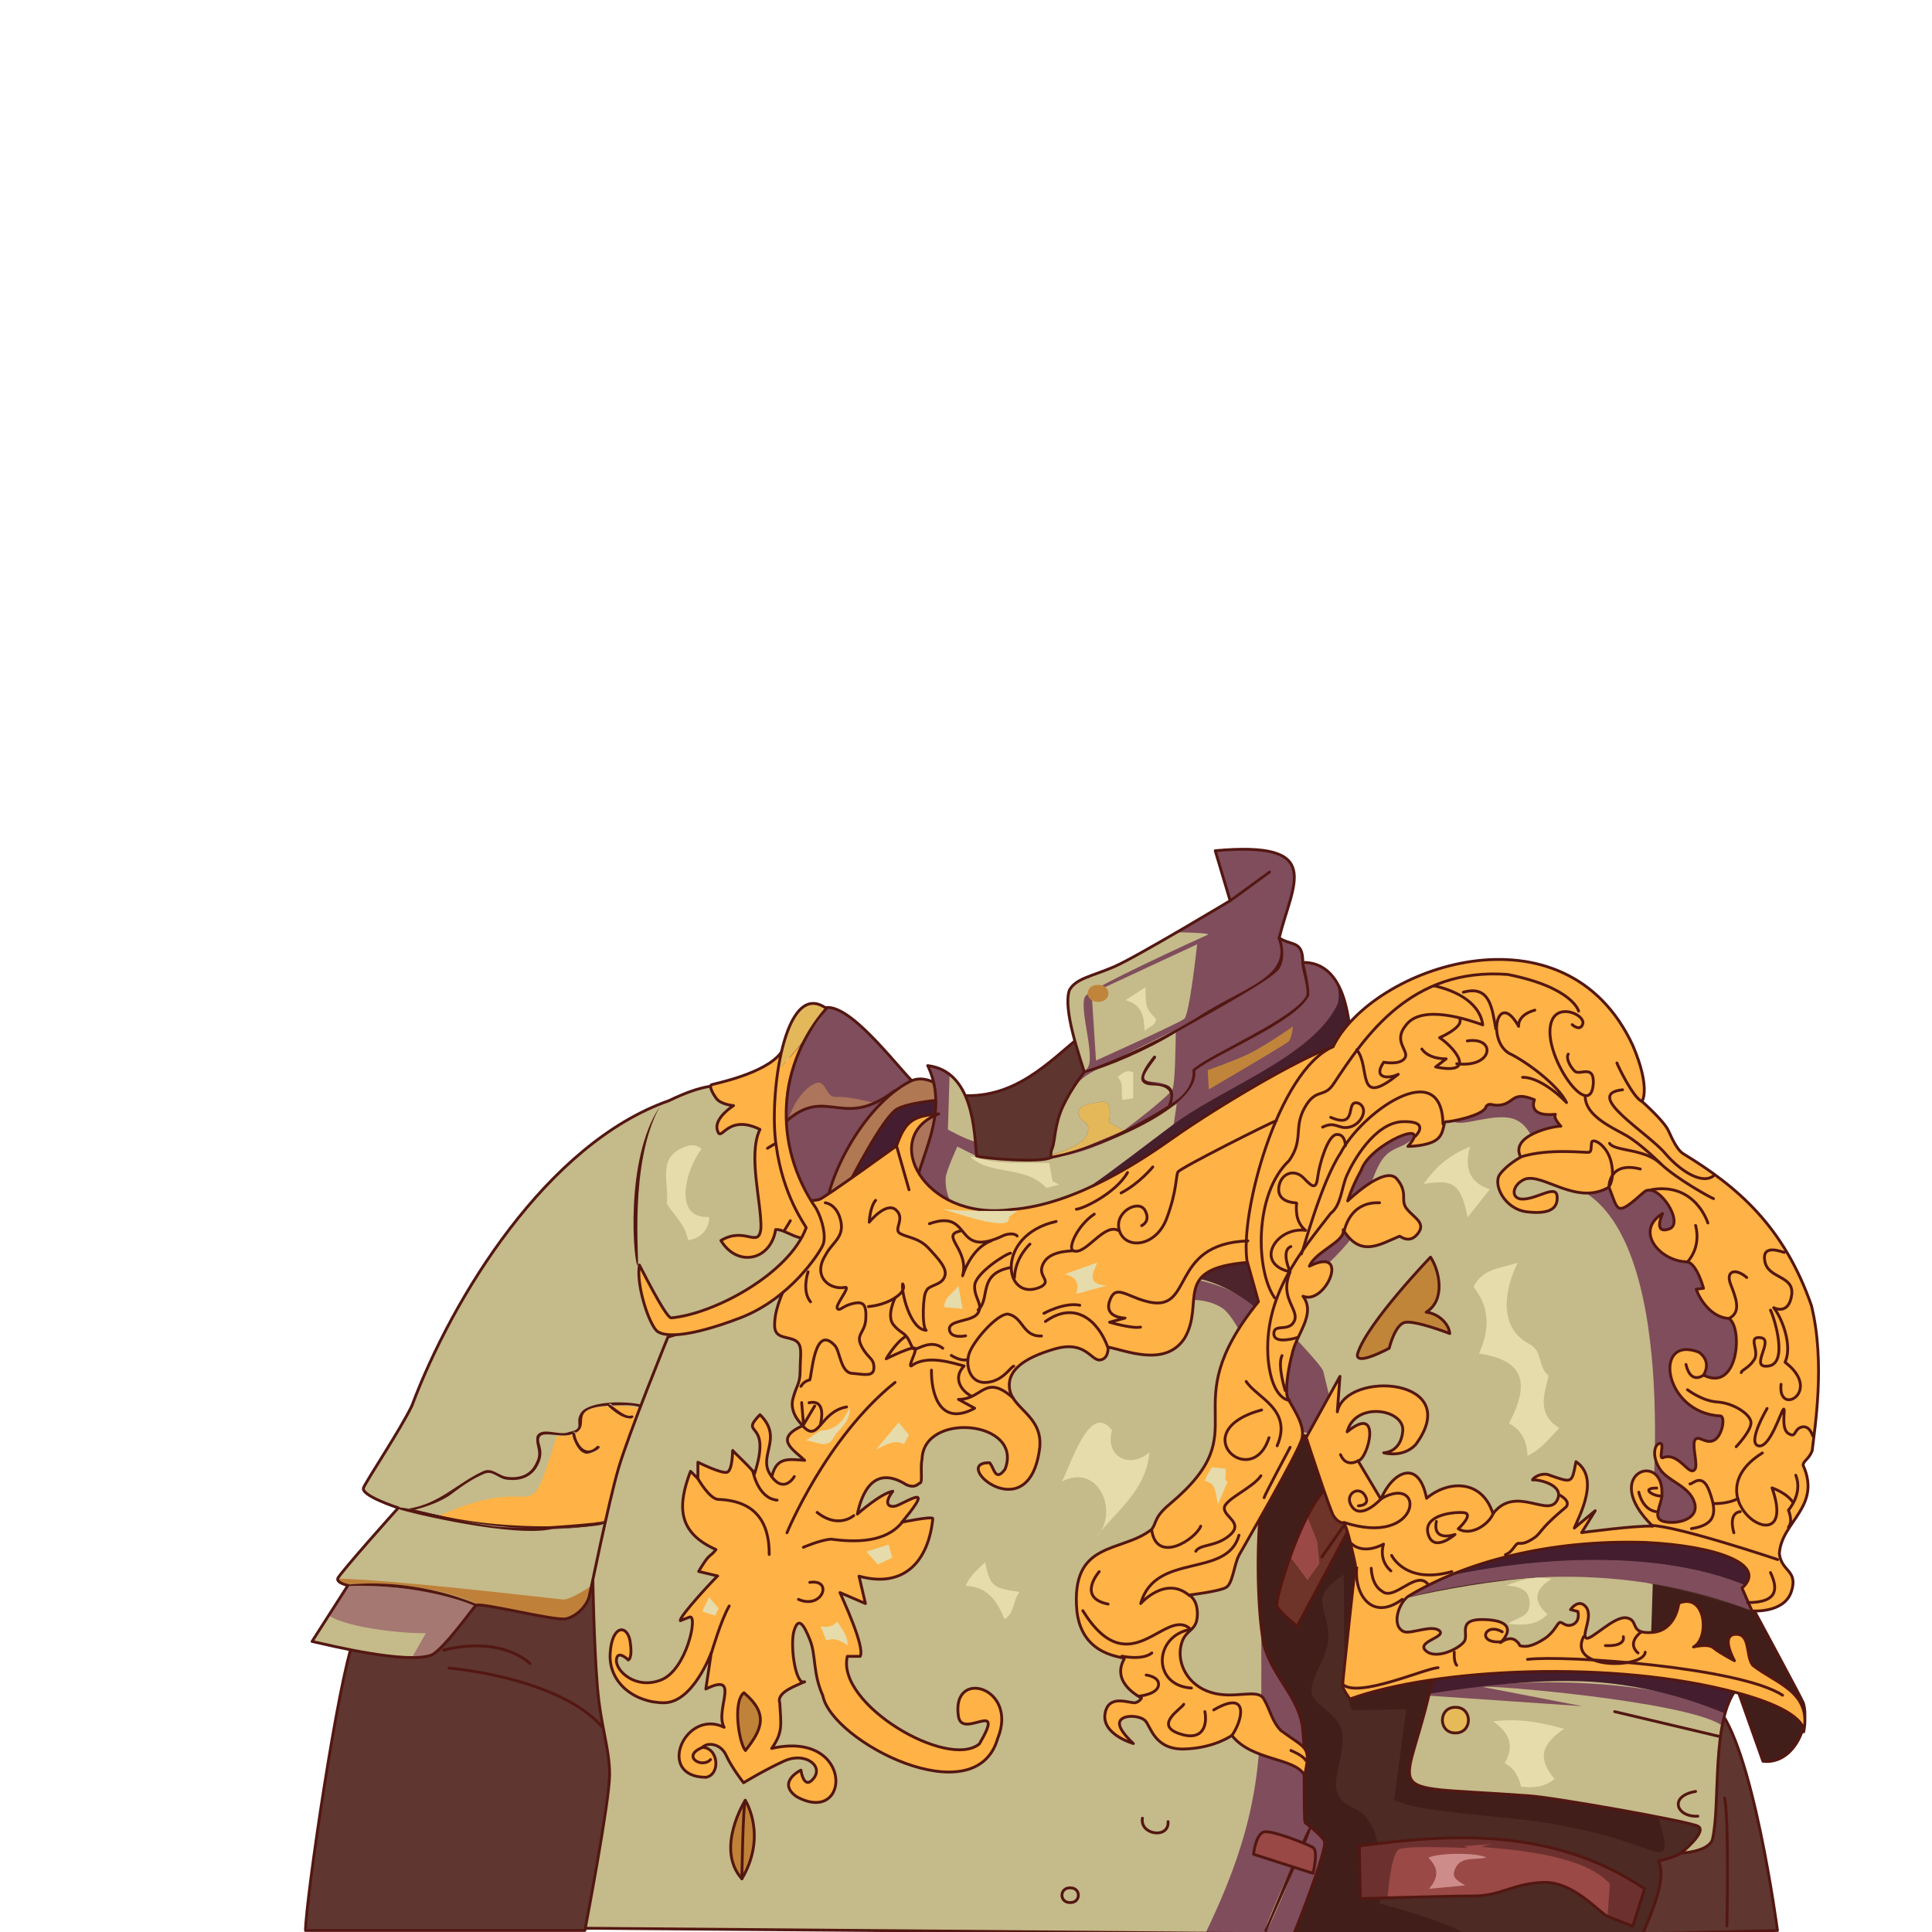 <svg version="1.1" id="图层_1" xmlns="http://www.w3.org/2000/svg" x="0" y="0" viewBox="0 0 1024 1024" style="enable-background:new 0 0 1024 1024" xml:space="preserve"><style>.st0{fill:#c5ba89}.st1{fill:#7f4d5c}.st3{fill:#531712}.st4,.st7{fill:none;stroke:#531712;stroke-width:1.5;stroke-linecap:round;stroke-linejoin:round;stroke-miterlimit:10}.st7{fill:#5f3630}.st8{fill:#4d2a24}.st12{fill:#9a4946}.st14{fill:#c08238;stroke:#531712;stroke-width:1.5;stroke-linecap:round;stroke-linejoin:round;stroke-miterlimit:10}.st15{fill:none}.st18{fill:#ffb245}.st25{fill:#e4b858}.st28{fill:#e6dbab}.st31{fill:#c0853a}</style><path class="st0" d="m298.1 1006 11.9 16 375.8 3s8.3-17.2 19.6-25.6c11.3-8.3 30.3-30.9 30.3-43.4-9.6-48.5 27.5-326.1-89.2-317.5-68.5 31.2-149.1 8.3-204 10.1C390 662.4 321 711.1 304 763.3c-5.4 17.2-19 143.9-17.8 154 1.2 10.2 11.9 88.7 11.9 88.7z"/><path class="st1" d="M732.8 779.4c1.1-26.1-8.7-63.4-20.9-91.8-5.5-5.5-12.1-9.2-21.2-12.6 6.9 14.4 11.2 28.9 11.2 28.9l-17.2 10.7c-34.7-58.8-99.4-25-67.6-49.5-22-.2-17 28.1-8 27.5 5.9-1.8 25.6-7.7 38.6.6 13.1 8.3 38.1 79.7 34.5 99.9-3.6 20.2-12.5 58.3-13.7 69-.1 62.7 3 95.2-29.6 162.6l46.8.4s8.3-17.2 19.6-25.6c11.3-8.3 30.3-30.9 30.3-43.4.1-.1-4.6-132.7-2.8-176.7zM696 967c-.9.4-23.6 58-25.4 56.9-2.1-.7 24.4-56.5 24-57.5.4-.9 1.8-.3 1.4.6z"/><path d="M619.2 676.6c38.6-3 64.8 35.7 65.4 38.1l17.2-10.7c-.6-4.5-16.8-46.8-28-52.9-6.5-13.4-95.2 26-54.6 25.5z" style="fill:#4d232c"/><path class="st3" d="M695.6 966c-1.9-1-24.5 56.5-25.4 56.9-.2.4 0 .8.4 1 .4.2.9 0 1-.4-.4-1 26.1-56.7 24-57.5z"/><path class="st4" d="m298.1 1006 11.9 16 375.8 3s8.3-17.2 19.6-25.6c11.3-8.3 30.3-30.9 30.3-43.4-9.6-48.5 27.5-326.1-89.2-317.5-68.5 31.2-149.1 8.3-204 10.1C390 662.4 321 711.1 304 763.3c-5.4 17.2-19 143.9-17.8 154 1.2 10.2 11.9 88.7 11.9 88.7z"/><path d="m700.6 763.4-20.2-5.4c-8-29.8-5.2-32.2 1.1-61.9 0-4.2-10.7-50.5 2.4-73.1s43.4-63.6 69-69 39.2-13.1 55.9-1.8c38.4 26.5 81.4 67.7 108.2 101.1 15.6 22.4 35.3 92.3 25.6 121.9-5.9 20.2-7.7 22.6-11.9 31.5-4.2 8.9 14.9 3-10.1 11.3s-6.5-4.8-54.7 5.9-69.6 13.7-79.1 13.7c-32.9-1.7-79.1-45.4-86.2-74.2z" style="fill:#c5ba89;stroke:#531712;stroke-width:1.5;stroke-linecap:round;stroke-linejoin:round;stroke-miterlimit:10"/><path d="M711.9 769.9s-16.6-10.1-20.2-10.7c-3.6-.6-17.2-10.1-17.8-19-.6-8.9 5.4-38.6 5.4-38.6s20.2 20.8 22 25" style="fill:#7f4d5b"/><path class="st1" d="M873.7 821.6c2.8-22.8 16.2-167.1-38.1-192-5.4-5.4-13.7-12.5-19-19.6-5.4-7.1-7.1-17.2-19-17.8-11.9-.6-25 5.9-28.5 1.2-3.6-4.8-19 10.7-25.6 13.7-6.5 3-10.8 3.6-16.1 18.4s-4.8 23.2-13.1 33.3c-8.3 10.1-19.6 19.6-22.6 17.8-3-1.8-19-21.4-11.3-37.5 7.7-16.1 28.5-48.2 42.2-55.3 45.9-22.5 102.4-54.8 142.7.6 20.9 43.6 100.3 151.5 74.4 209.9-8.3 25-17.2 38.1-20.8 41-3.6 2.9-19.6 1.8-19.6 1.8"/><path class="st7" d="M909.4 904.3c19.5 19.1 32.7 118.9 32.7 118.9l-71.4 1.8-2.4-65.4 41.1-55.3z"/><path class="st8" d="M890.9 982.2c-3.6 2.4-11.9 4.2-11.9 4.2 5.2 9.9-6.1 32.7-8.3 38.6H685.8s18.4-45.8 16.1-49.4c-2.4-3.6-9-8.7-10.1-9.5-1.1-.8 0-40.4-1.2-47.6-.7-18.1-15.8-28.5-20.8-46.9-4-21.7-3.7-61.4-.6-79.1 0-1.8 22.6-30.9 22.6-30.9l8.9 1.8 36.9 49.9c51.2 4.5 94.4-.3 151.6 4.2 36.2 3.2 58.1 6.3 41 36.9 0 0 25 46.4 25.6 48.2 3.8 12.4-5.5 32.8-21.4 30.9l-13.7-38.6s-7.7 4.2-10.1 12.5c-2.4 8.3-9.5 14.9-9.5 23.2-.8 11.9 5.5 37.3.6 43.4-2.5 2.8-10.8 8.2-10.8 8.2z"/><path class="st8" d="M876.7 953.6c13.2 45.4 7.6 24.4-43.5 15.2 41.3 22.3 26.6 15 19.6 56.2h18c2.4-6 13.5-28.9 8.3-38.6 5.4-.6 16.2-5.5 22.6-12.5 4-5.6.9-11.6.8-21.7-6.2-2.5-10.9-4.5-10.9-4.5l-14.9 5.9zM745.8 906.1l-28.5.6c-6.2-6.4-4.1-65.1-4.8-71.9-20.8 13.8-6.2 17.6-8.3 36.3-1.8 10.7-10.7 20.2-8.3 27.4 2.4 7.1 16.1 10.1 16.1 23.2s-6.5 23.2-1.8 30.9c4.8 7.7 11.9 3.6 17.8 16.6 2.5 5.6 3.6 13.7 3.9 21.1 1.9 1.3 3.2 2.1 3.2 2.1l48.8-2.4c-4-4.3-37.2-18.8-38.1-33.6-4.3-1.2-6.5-2-6.5-2l6.5-48.3z"/><path d="M930.2 854.4c-12.5-4.2-32.7-10.5-54.3-14.8l-1.1 34.3c-18.8-.6-114.6 10.7-134.4 6-.8-1.2-4.2-18.8-5.6-30.2-2.5.6-3.9 1-3.9 1s1.3-2.3 3.4-5.6c-.2-2.8-.2-4.7.1-5.1 1.5-1.5-3.8-7.6 11.6-10.5 8.4-8.5 12.6-7.7 32.2-14.1-16.4-.7-40.9-2.1-40.9-2.1l-36.9-49.9-8.9-1.8s-22.6 29.1-22.6 30.9c-3.1 17.6-3.4 57.5.6 79.1 4.9 18.4 20.3 28.8 20.8 46.9 1.2 7.1.1 46.7 1.2 47.6 1.1.9 7.7 5.9 10.1 9.5 2.4 3.6-16.1 49.4-16.1 49.4h91.1c-10.7-7-45.4-16.1-45.4-16.1.8-4.3.9-32.5-3.6-39.9-5.9-13.1-13.1-8.9-17.8-16.6-4.8-7.7 1.8-17.8 1.8-30.9s-13.7-16.1-16.1-23.2c-2.4-7.1 6.5-16.6 8.3-27.4 2.1-18.9-12.4-22.5 8.3-36.3.8 7.1-1.4 65.4 4.8 71.9l28.5-.6-6.5 48.2c18.7 8.2 66 7.7 93.8 14.6 51.3 9.2 56.7 30.1 43.5-15.2l14.9-5.9s4.7 1.9 10.9 4.5c-.7-8-1.4-17.1-1.4-21.7 0-8.3 7.1-14.9 9.5-23.2 2.4-8.3 10.1-12.5 10.1-12.5l13.7 38.6c16.2 1.9 24.9-18.5 21.4-30.9-.1-1.6-23.8-45.6-25.1-48z" style="fill:#411e19"/><path class="st0" d="M734.9 849.7c1.4 11.4 4.8 28.9 5.6 30.2 19.8 4.7 115.7-6.6 134.4-6l1.1-34.3c-40.5-12.4-119.3 3.7-141.1 10.1zM746.2 829.5c-15.4 2.9-10.2 9.1-11.6 10.5-.4.4-.4 2.3-.1 5.1 2.8-4.5 7.1-10.8 11.7-15.6z"/><path class="st1" d="M746.2 829.5c-5.6 5.8-12.1 15.8-15.2 21.2 60.2-17.5 129.2-23.7 199.2 3.7 0-.1-.1-.1-.1-.1s3.4-5.9 4.9-12.6l-7.3-.5c-56.2-24.6-139.2-13.4-181.3-.6 3.6-3.1 26.8-26 39-25-2.1-.1-4.5-.2-7.1-.3-19.5 6.4-23.9 5.6-32.1 14.2z"/><path d="M746.4 840.7c42.9-12.9 126.1-23.8 181.3.6l7.3.5c5.5-22.8-20.8-20.5-46-24.3-43-3.3-61.4-1.8-96.3-1.8-18.7-3.3-38.1 18-46.3 25z" style="fill:#441e2f"/><path class="st4" d="M890.9 982.2c-3.6 2.4-11.9 4.2-11.9 4.2 5.2 9.9-6.1 32.7-8.3 38.6H685.8s18.4-45.8 16.1-49.4c-2.4-3.6-9-8.7-10.1-9.5-1.1-.8 0-40.4-1.2-47.6-.7-18.1-15.8-28.5-20.8-46.9-4-21.7-3.7-61.4-.6-79.1 0-1.8 22.6-30.9 22.6-30.9l8.9 1.8 36.9 49.9c51.2 4.5 94.4-.3 151.6 4.2 36.2 3.2 58.1 6.3 41 36.9 0 0 25 46.4 25.6 48.2 3.8 12.4-5.5 32.8-21.4 30.9l-13.7-38.6s-7.7 4.2-10.1 12.5c-2.4 8.3-9.5 14.9-9.5 23.2-.8 11.9 5.5 37.3.6 43.4-2.5 2.8-10.8 8.2-10.8 8.2z"/><path class="st0" d="M920.7 894.8c-14 16.9-8.6 61.4-13.1 80.3-2.4 6.5-16.6 7.1-16.6 7.1s14.3-11.6 8.9-14.3c-5.4-2.7-77.9-15.5-89.8-16.1-85.8-6.4-63.7 4.7-49.9-66.6 26.1-4.3 125.4-15.5 160.5 9.6z"/><path class="st1" d="M914.3 908.2c-34.9-20-118.7-19.7-157.3-10.4-.1.3-.1.6-.2.9l81.8 5.6-52.3-10.1c-1.3-1.6 105.9 7.2 125.9 20 .6-2 1.3-4 2.1-6z"/><path d="M849.3 891.8c29 2.7 52.3 11 65 16.4 2.8-7.2 6.4-13.4 6.4-13.4-35.5-25.2-134.9-13.8-160.5-9.6 0 0-1.3 5.2-3.1 12.6 21.6-3.5 61.4-8.9 92.2-6z" style="fill:#441e2e"/><path class="st4" d="M920.7 894.8c-14 16.9-8.6 61.4-13.1 80.3-2.4 6.5-16.6 7.1-16.6 7.1s14.3-11.6 8.9-14.3c-5.4-2.7-77.9-15.5-89.8-16.1-85.8-6.4-63.7 4.7-49.9-66.6 26.1-4.3 125.4-15.5 160.5 9.6z"/><path class="st12" d="m699.5 828.8-1.2-11.9-5.3-13.3c-3.4 6.7-6.6 14.5-9.2 21.8l9.2 12.3 6.5-8.9z"/><path d="M703 788.9c-3.4 3.1-6.9 8.4-10.1 14.7l5.3 13.3 1.2 11.9-6.5 8.9-9.2-12.3c-7.9 26.1-11.4 24.4 3.8 36.7 0 0 31.4-58.4 32.7-61.8 1.4-3.5-17.2-11.4-17.2-11.4z" style="fill:#6e3329"/><path class="st4" d="M703 788.9c-13.7 12.5-27.4 59.5-26.2 62.4 1.2 3 10.7 10.7 10.7 10.7s31.4-58.4 32.7-61.8c1.4-3.4-17.2-11.3-17.2-11.3z"/><path class="st14" d="M395 954.2s-16.1 25.6-1.8 41.6c13.7-23.1 1.8-41.6 1.8-41.6z"/><path class="st7" d="M314.2 836.5s.6 35.1 2.4 57.1 6.5 32.7 6.5 47c0 14.3-13.1 82.6-13.1 82.6H161.9c.4-17.9 17.4-133.1 25.6-154 0 0 23.2-17.8 26.8-19 3.5-1.2 99.9-13.7 99.9-13.7z"/><path class="st0" d="M432.5 659.9c-10.5 27.1-62.4 44-78.5 48.8 0 0-20.8 51.1-26.2 69.6-5.4 18.5-14.3 63-15.5 67.8-1.2 4.8-6.5 10.7-12.5 11.9-5.9 1.2-45.7-9-47.6-7.1-1.8 1.8-16.6 22.6-23.2 26.2-12.9 5.2-54.4-5.1-63.6-7.1l19-29.7s-5.9-1.2-5.4-3.6c.6-2.4 32.1-37.5 32.1-37.5s-20.2-6.5-18.4-10.7c1.8-4.2 19.6-30.9 25.6-43.4 21.6-57.6 71.6-139 136.2-161.7 18.5-8.9 38.7-15.2 55.3 7.2 18.3 26 19.6 46.7 22.7 69.3z"/><path class="st15" d="M282.6 792.5c2.2-.4 8.8-19.9 12.4-31.5-17.2-2.8-4.5 5.2-9.9 15.3-3 6.5-9.2 9-16.2 8.2-5.2-.2-7.9-5.3-12.7-3.1-5.2 2.3-9.2 4.6-17.1 10.6-5.7 4.4-14.9 7.2-19.5 8.4 2.6.7 7 1.8 12.8 3 8.5-3.2 16.8-6.4 21.1-7.8 10.7-3.7 26.2-2.5 29.1-3.1z"/><path d="M298.7 847.8c-18-1.9-90.1-10.4-119.5-11.1-.2 1.7 3.1 2.8 4.7 3.2 39.9-3.5 69.4 10.1 69.2 10.6v.1c18.4-.7 57.1 21.6 60.5-10.1-5.1 3.2-11.2 7-14.9 7.3z" style="fill:#bf813a"/><path d="M184.6 840.8c-.2 0-.3 0-.4-.1l-10 15.6c10.9 7.4 45.1 10 51.4 9.4l-7.2 12.8c14.7 3.3 26.4-19.5 33.4-27v-.1c-3-1.4-28.5-12.2-67.2-10.6z" style="fill:#a57872"/><path class="st3" d="M252.6 850.1c.3.5-29.3-14-68.8-10.2.4.1.7.2.7.2l-.4.6c38.2-1.5 65 9.2 67.6 10.6v.1c.4-.5.6-.7 1.3-.8 0-.2-.2-.4-.4-.5z"/><path class="st0" d="M225.6 865.6c-6.4.5-40.4-2-51.4-9.4l-8.7 13.5c6.6 2.3 39.8 8.2 52.8 8.6l7.3-12.7z"/><path class="st18" d="M324.4 745.2c2.4 2.2 7.2 5.8 10.4 5 .4-.1.8.1.9.5-2.7 4.3-13.5-5.1-13.2-5.4-22.3 1.4-9.3 10-17.6 14.4.4 3.6 4.8 13.9 11.8 6.7.3-.3.8-.2 1.1.1.2 2.6-4.8 4-6.2 4-5.3.3-8-8.5-8.2-10.2-2.6.8-5.5 1-8.3.9-17.3 54.6-5.8 16.6-62.6 42.3 12.9 2.7 32.8 5.8 55 5.8 12.5-.2 23.6-1.2 33.5-2.9 5.5-25.2 8.5-34.6 18.2-59.9-4.4-1.3-10.1-1.4-14.8-1.3z"/><path class="st3" d="M307.6 749.3c-3.2 5.1 2.5 8.1-6 9.7-5.1 2.3-14.7-3.2-17.2 2.3-1 5.4 2.8 7.9-.5 14.2-2.7 6-8.3 8-14.7 7.3-5.1-.4-8.3-5.5-13.4-2.9-13.3 6.1-23 17.3-39.3 19.7 21.2 5.5 52.3 12.5 76.1 9.4h-4.9c-28.7-.3-47.8-3.8-67.8-8.8 4.6-1.2 13.7-4 19.5-8.4 7.9-6 11.9-8.3 17.1-10.6 4.9-2.2 7.5 2.9 12.7 3.1 7 .8 13.2-1.7 16.2-8.2 2.3-4.6 1.5-7.7.9-10.1-3.6-10.5 10.6-2.7 17.3-6.1-.3-1 1.2-1.6 1.5-.5 8.4-4.3-4.7-13 17.6-14.4-.4-1.7 1.4-1.1 2-.1 4.7-.1 10.5-.5 14.8 1 .2-.5.4-.9.5-1.4-9.7-2.3-29-1.7-32.4 4.8zM314.6 808.6c-5.1.5-13.5 1.3-22.2 1.8 8.2-.1 15.6-.8 22.2-1.8zM319.4 806.6c.6-.2 1 .7.7 1.1.2 0 .3-.1.5-.1.1-.5.2-1.1.4-1.6-2.1.4-4.4.8-6.7 1.1 3.1-.3 5-.5 5.1-.5zM349.6 586.7c-18.9 28.4-13.6 84-11.6 84.1 1.2-1.5-5-53.6 11.6-84.1z"/><path class="st3" d="M319.4 806.6c-12.8 1.3-35.8 3.4-49.8 2.9-16.7-.1-45.5-9.4-59-10.7.4.1.7.2.7.2s-.2.2-.5.6c.1.1.2.1.3.2 7.1 2.5 61.1 15.1 81.2 10.7 5-.8 32.8-1.2 27.1-3.9zM333.9 751.8c1.3.4 2.9-1.5.9-1.6-4.4 1.9-13.2-9.2-12.4-4.9 0 .1.1.1.1.2.3.2 6.4 6.3 11.4 6.3zM309.7 770.1c1.3 1.9 11.7-3.4 6.9-3.8-7.1 7.2-11.5-3-11.8-6.7-3.8-3.2.7 9.9 4.9 10.5z"/><path class="st4" d="M432.5 659.9c-10.5 27.1-62.4 44-78.5 48.8 0 0-20.8 51.1-26.2 69.6-5.4 18.5-14.3 63-15.5 67.8-1.2 4.8-6.5 10.7-12.5 11.9-5.9 1.2-45.7-9-47.6-7.1-1.8 1.8-16.6 22.6-23.2 26.2-12.9 5.2-54.4-5.1-63.6-7.1l19-29.7s-5.9-1.2-5.4-3.6c.6-2.4 32.1-37.5 32.1-37.5s-20.2-6.5-18.4-10.7c1.8-4.2 19.6-30.9 25.6-43.4 21.6-57.6 71.6-139 136.2-161.7 18.5-8.9 38.7-15.2 55.3 7.2 18.3 26 19.6 46.7 22.7 69.3z"/><path d="M487.6 577c-8.4-6.4-35.1-44.4-49.7-43-26.3 11.7-35.7 92.9-8.3 110.6 6.7 6.1 35.2-1.7 35.2-1.7l22.8-65.9z" style="fill:#7f4d5c;stroke:#531712;stroke-width:1.5;stroke-linecap:round;stroke-linejoin:round;stroke-miterlimit:10"/><path d="M464.1 584.8s-14-3.9-20.7-3.4c-6.7.6-5-11.7-13.4-6.1s-11.7 16.8-11.7 16.8c13.2-10.2 17.2-3.9 31.3-3.9 2.8-.6 14.5-3.4 14.5-3.4z" style="fill:#ac755c"/><path class="st4" d="M474.2 578.1c-30.1 23-36.9-7.2-63.1 21.8"/><path d="M515.5 593.2s-18.4-27.4-33-20.1c-25.2 12.7-47 54.6-45.2 75.9l91.1-21.2" style="fill:#b17854;stroke:#531712;stroke-width:1.5;stroke-linecap:round;stroke-linejoin:round;stroke-miterlimit:10"/><path d="M503.2 582.6s-19.6 1.1-27.4 5c-7.8 3.9-25.7 39.7-27.4 42.5-1.7 2.8 52 1.1 54.2 1.1s25.1-13.4 25.1-13.4" style="fill:#441e30;stroke:#531712;stroke-width:1.5;stroke-linecap:round;stroke-linejoin:round;stroke-miterlimit:10"/><path d="M504.4 592.6c-12.8-8.2-35.5 16.6-18.5 34.6 13.3 13.6 18.4-20.7 18.4-20.7" style="fill:#ac755c;stroke:#531712;stroke-width:1.5;stroke-linecap:round;stroke-linejoin:round;stroke-miterlimit:10"/><path d="M574.3 547.9c-18.5 14.9-36.7 35.8-67.8 32.5 0 0 0 32.9 4 37.3 4 4.4 13.9 12.7 28.1 9.9 14.2-2.8 53.1-18.6 53.9-24.2.8-5.5 6.7-29.7 6.7-29.7" style="fill:#5e352f;stroke:#531712;stroke-width:1.5;stroke-linecap:round;stroke-linejoin:round;stroke-miterlimit:10"/><path class="st1" d="m644.1 450.9 7.9 26.5s-49.7 29.9-61.5 35c-11.9 5.1-20.3 6.2-23.7 12.4-3.6 10.2 5.7 35.9 7.9 43.4 0 0-6.8 8.5-11.3 18.1-4.5 9.6-4.2 18.6-5.6 22-1.4 3.4-.6 5.1-.6 5.1-5.4 3.2-35.7.5-39.6-.6-1.2-13.3-1.8-45.1-25.9-48 17 35.6-23.3 67.4 1.2 84.1 34.3 23.7 98.3 6 134.9-22.6 39.4-37.1 56.6-54.9 88.1-76.7-1.1-11.1-3.6-39.7-25.4-39.5.1-12-6.1-8.6-12.5-13 7-28.7 24.6-51.5-33.9-46.2z"/><path class="st15" d="M594.7 599.6c-4.1 1.7-13.4 5.6-20.3 8.5 6.9-2.4 13.8-5.3 20.3-8.5zM619.1 585.4s1.7-3.7 1-6.4c-4.6 4.8-18.8 15.8-23.2 19.2v.3c8.8-4.4 16.7-8.9 22.2-12.6-.1-.1-.1-.3 0-.5z"/><path class="st25" d="M574.4 608.1c7.5-3.1 16.3-6.7 21.1-8.9l-7.8-4.5s2.8-11.9-4-10.7c-6.8 1.1-13 1.7-11.9 6.8 1.1 5.1 6.8 2.8 4.5 10.2-1.8 5.7-14 9.7-19.4 11.2v.5c5.6-.9 11.5-2.5 17.5-4.6zM595.8 599.1c.3-.2.7-.3 1-.5v-.3c-.4.3-.8.6-1 .8z"/><path class="st0" d="M574.6 567.5c8.2-2.5-3.2-32 .5-39.3 2.8-4.5 61-31 64.9-32.7 1.9-.8-6.6-1.2-16.2-1.4-13.4 7.8-27.8 15.9-33.4 18.4-11.9 5.1-20.3 6.2-23.7 12.4-3.5 10.1 5.1 33.8 7.7 42.7 0 0 .1-.1.2-.1z"/><path class="st0" d="M627.7 540c2.8-2.3 6.8-39.5 6.8-39.5l-55.9 26 2.3 35.6s44-19.8 46.8-22.1zM621.5 546.5c-4.5 2.3-17.4 8.7-27.5 13.7 9.3-3.9 19.2-8.3 27.5-13.7z"/><path class="st0" d="M576.3 601c2.3-7.3-3.4-5.1-4.5-10.2s5.1-5.6 11.9-6.8c6.8-1.1 4 10.7 4 10.7l7.8 4.5c5.4-3.8 19.3-14.7 24.7-20.2-5.3-9-25.7 3.1-8.8-19.3.6-.7 1.9.2 1.2 1-15 19.5 1 7.9 8.7 16.8v.1c1.7-3.2 1.7-24.1 1.9-30.4-41 25.2-58.4 11-66.2 64.8 5.3-1.3 17.6-5.3 19.3-11z"/><path class="st0" d="M562.2 641.6c-4.5-2.3 7.3-7.3 15.8-13 9.8-6.5 33.8-25.2 44.1-32.7l1.6-10.8c-16.8 10-45.4 27.4-67.3 28.4-6.2 2.7-31.9.8-38.8-.7l-10.2-5.1s-6.2 13.5-6.2 16.9c-.5 18.4 15.7 29 37.8 29.9 23-.6 59.7-6.3 79.6-21.1-28.3 6.5-53.9 9.5-56.4 8.2zM502.4 598.7s9.2 5.1 14.6 6.5c-1.6-10.6-2.6-29.1-13.7-35.5l-.9 29z"/><path d="M709 532.1c-13.4 28.6-63.5 45.2-89.2 65.5-9 6.8-33.3 25.4-41.8 31-8.5 5.6-20.3 10.7-15.8 13 2.5 1.2 28.1-1.8 56.5-8.1 3.1-2.2 6.1-4.5 9-7.2 39.3-37.1 56.7-54.9 88.1-76.7 0 0-2.3-26-9.6-32.7 0 0 5 6.8 2.8 15.2z" style="fill:#461f2d"/><path class="st3" d="M652 478.1c.5.2 20.9-15.2 21.3-15.3.3-.2.4-.7.2-1s-.7-.4-1-.2l-20.7 15.1.2.8s-.2.1-.6.4v.1c.1 0 .3.1.6.1zM623.2 547.3c15.2-8.8 51.3-28 54.9-33.9 3.5-5.5 1.6-13.2.9-15.7-.6-.3-1-.6-1-.6s.1-.3.2-.7c-.6-.2-1.2.3-1 1 7.9 20-17.6 25.8-40.9 40.7-16.9 10.7-45.4 24.5-62 29.5.2.4.3.7.3.7s-.2.2-.5.6c12.6-3 33.7-12.2 49.1-21.6zM557.1 614.2c19.4-3.5 79.2-25.8 76.4-46.8 12.7-9.8 53.2-25.6 60.4-39.7.5-4.8-2.3-15.7-2.8-17.5h-.8v-.7c-2.1.1 3 12.4 2.1 18.1-6 12.3-52.7 31.7-60.4 39.4.8 5.1-2.3 12.8-11.1 17.8-.5 1.5-1 2.3-1.9 1.2-16.6 10.7-41.4 23.3-62.1 26.8.1.5.2.7.2.7s-.3.1-.7.2c.1.2.4.5.7.5z"/><path class="st3" d="M617.7 574.9c-13.6-2.2-14.5-1.4-5.2-14 .3-.3.2-.8-.1-1.1-.3-.3-.8-.2-1.1.1-3.2 4-12.3 15.4-.1 15.4 7.9.2 11.1 3.4 7.9 10.3 1.3 4.5 3.8-5.9 2.1-7.6-.5-1.7-1.8-2.7-3.5-3.1z"/><path class="st4" d="m644.1 450.9 7.9 26.5s-49.7 29.9-61.5 35c-11.9 5.1-20.3 6.2-23.7 12.4-3.6 10.2 5.7 35.9 7.9 43.4 0 0-6.8 8.5-11.3 18.1-4.5 9.6-4.2 18.6-5.6 22-1.4 3.4-.6 5.1-.6 5.1-5.4 3.2-35.7.5-39.6-.6-1.2-13.3-1.8-45.1-25.9-48 17 35.6-23.3 67.4 1.2 84.1 34.3 23.7 98.3 6 134.9-22.6 39.4-37.1 56.6-54.9 88.1-76.7-1.1-11.1-3.6-39.7-25.4-39.5.1-12-6.1-8.6-12.5-13 7-28.7 24.6-51.5-33.9-46.2z"/><path class="st18" d="M426.3 891.5c.1-.1.1-.1 0 0 .1-.1.3-.1 0 0z"/><path class="st18" d="M960.1 692c-14.6-41.9-39-62.9-68.1-80.6-2.9-1.9-5.3-6.8-7.7-12.1-2.4-5.3-14-15.5-14-15.5s4.8-6.8-4.8-29.5c-36-77.9-138.4-41.6-158.9.4-19 6.6-61.9 32.3-84 47.8-15 10.6-51.7 36.2-86.9 38.6-46.9 6.1-69.3-39-38.2-50.7-13.6 1.1-17.7 3.8-22.3 16.9 0 0-38.6 28-41.1 28.5-2.4.5-11.1 2.4-14-6.3-2.9-8.7-7.2-32.8-7.2-47.8s9.2-34.8 1-23.7-35.3 16.4-36.7 16.9c-1.4.5 0 3.9 2.4 7.2 2.4 3.4 9.2 3.9 9.2 3.9s-10.1 6.3-8.7 12.6c2.1 8.4 4.5-8.9 22.7 0-6.6 13.5 1 39.3.5 52.6-1.3 10.8-8.3-1.4-21.2 6.3 8.8 14.5 26.5 10.5 29-5.8 5.1-.5 13.2 7.6 19.3 3.4-5.4 12.7-20.6 32.4-19.8 48.3.5 6.3 7.2 4.8 11.1 7.2s2.4 7.7 2.4 15.5-1.9 7.7-3.9 15.5c-1.9 7.7 5.3 14 5.3 14-15.2 6.9-5.7 12.2 1 18.4-8.7-.6-15-1.9-17.4 8.7-8.6-10.7 6.8-20-6.3-32.9-11.6 12 6.7 1.7-2.9 31.4.2-1.3-12-12.5-11.6-12.5 0 0 0 10.6-2.9 11.6s-15.5-5.3-15.5-5.3v8.7l-3.9-3.9c-6.8 17.9-7.3 32.3 13.5 41.5 0 0-1.4 1.9-3.4 3.4-1.9 1.4-5.8 8.2-5.8 8.2l10.1 2.4c-.6.2-20.7 21.7-19.8 23.7l4.8-1.9c4.8-1.9-1.4 28-15 33.3-13.5 5.3-24.1-4.8-23.7-10.6.5-5.8 6.3 0 6.3 0s2.4-.5 1-9.7-9.7-9.2-10.6 6.3 13 26.1 28.5 26.1 25.1-26.6 25.1-26.6l-2.9 19.3c19-9.3 4.5 11.1 9.7 20.3-20.7-10.2-36.6 26.4-9.6 26.5 7.7-1.4 6.8-15.5-1.9-15.9 2.9-2.9 9.8-1.9 12.6 4.3 2.8 6.3 9.2 14.5 9.2 14.5s11.1-6.8 21.7-11.6 20.8 2.4 15.5 9.2c-5.3 6.8-6.8-4.3-6.8-4.3s-13 6.3-2.4 14c29 16.1 30.8-35.5-13.1-25.5 6.3-8.9 4.8-12.9 4.3-24.2-2-5.7 9.5-9.3 13-11.1-4.2 1.9-7.5-16.8-5.7-26.1 2.4-9.2 5.4-4.4 8.7 3.9 3.3 8.2 1.4 17.4 6.8 29.5 4.7 24.4 81 63.7 92.7 22.7 11.2-27.3-24.9-37.6-20.8-11.6 2 12.4 25.6-10.3 11.1 14.5-16.7 13.8-76-21-70-46.4h6.8c2.9-4.8-10.2-32.4-10.7-33.8l13.5 5.8-3.4-14.5c23.8 6.6 36.8-7.8 39.1-30.5 0-1.5-16.4 1.9-16.4 1.9s8.7-10.1 8.7-12.6c0-2.4-8.7 2.9-11.6 3.9s-7.7 0-1.9-7.7c-6.3 1-18.8 12.1-18.8 12.1 2.4-11.2 8.7-26.5 26.1-15.5 4.8 1.9 5.8-.5 7.2-1 1.4-.5 0-8.2 1-12.6.7-25.5 54-20.5 44 5.3-5.3 7.2-5.8-1-8.2-3.4-21.5-.5 21.2 36.9 26.6-8.2 1.5-16.4-14-20.3-15.9-30.4-1.9-10.1 7.2-16.9 23.7-21.7s19.3 6.3 24.1 5.8c4.8-.5 4.3-6.8 4.3-6.8 9.1 1.6 30.4 11 40.6-4.8 11-19-7.1-36.8 33.3-40.1l5.8 20.8c-46.9 58 1.5 66.6-46.9 107.2-8.7 7.3-6.8 9.7-9.7 13.5-15.9 12.7-43.2 5.5-39.6 43.5 2.9 24.6 25.6 23.7 25.1 25.1-5.7 10 2.4 17.1 9.1 20.8 0 0-.5 1.4-2.9 2.4s-14.5-5.3-16.4 5.8c-1.9 11.1 15 15.9 15 15.9s-8.7-7.7-7.2-11.6c1.4-3.9 10.6-3.4 13.5-.5 2.9 2.9 4.8 15.5 20.8 15 15.9-.5 25.1-7.2 25.1-7.2 10.7 13.7 33.3 11.5 38.6 21.2 3.2-15.6 1.5-13.5-12.5-23.7-4.8-4.8-5.8-11.1-9.2-16.9-3.4-5.8-15.5.5-28-3.4-12.6-3.9-17.9-15.5-15.9-24.6 1.9-9.2 8.2-7.2 8.7-15.9s-4.3-11.1-4.3-11.1 15.5-1.9 19.3-3.9c3.9-1.9 4.3-12.1 7.2-17.4 2.9-5.3 31.4-54.1 33.3-61.8 1.9-7.7-6.3-17.9-7.7-21.7-1.4-3.9.5-15.9 2.4-22.7 2-10.6 13-21.2 5.8-30.9 12 5.1 25.7-27.1 3.4-15.9 3.1-7.8 19.4-13.2 17.9-19.3 9.2 14.7 18.9 8 29.9 3.4.6.1 5.3 4.3 9.7-1.4 4.4-5.7-1.9-8.2-5.8-13-3.9-4.8 1-8.2-5.3-15.9-6.3-7.7-26.1 11.6-26.1 11.6s1.9-6.8 7.2-16.4c4.6-13.7 38.9-28.3 24.7-12.5 0 0 10.1 0 15-3.4 4.8-3.4 3.4-9.7 5.3-9.7 1 .4 20.6-3.2 21.2-8.2 1.9-1.9 2.4-.5 6.3-.5 8.9-.4 6.8-8.1 19.3-2.9 0 0-4.3 9.2 11.1 7.7-1.4 1.9 2.9 6.3 2.9 6.3-3.5-.2-27.4 4.8-21.3 16.4 0 0-7.4 4-11.1 9.2s2.4 18.4 14.5 19.8c12.1 1.4 16.4-1.9 15.9-8.2-.5-6.3-9.6.8-17.4 1.4-7.7.7-6.8-7.7.5-10.6 9.9-3 27.3 14.3 44.4 4.3 5.1 12.8 3.4 16.1 18.8 2.4 7.1-5.4 21.7 16.9 13 19.8-8.7 2.9-3.4-8.2-3.4-8.2-15.2 9.3-1.3 25.4 13 25.6 5.2.8 8.7 14 8.7 14l-3.9.5c2.3 6.4 8.6 15.1 17.4 15.5 7.5 5.1 4.9 39.5-13.5 30 0 0 4.8-6.8-2.4-12.1-24.6-9.6-19.1 32.4 11.6 33.8 2.5 1.1.5 11.1-3.9 13-4.4 1.9-7.7-2.9-9.7-.5s1.4 12.6 0 15.5c-3.1 5.1-8.5-9.6-17.4-5.8-2 0 1.4-8.2-1.4-7.7-2.9.5-4.3 6.8 0 13.5s15.7 9 18.4 17.9c2.7 8.9-9.2 11.6-15.9 10.1-6.8-1.4-1.9-8.2-1.4-13.5 2-25.1-33.7-12.2-4.8 15.9-8.7-.5-37.7 3.4-37.7 3.4l7.2-11.6-11.1 9.2c2.9-7 13.6-26.6.9-35.2-2.3 11.7-1.6 11.5-15 6.8-5.3-1-9.2 3.4-7.7 2.9 1.4-.5 16.4 2.1 13 10.1-4.3 10.9-22.2-8.1-34.3 7.8-5.6-18-23.3-18.1-35.2-8.2-4.2-21.6-18.3-13.8-24.2.5l-12.1-20.3c5.4-1 13-30.9-5.8-15.4 4.3-16.4 30.4-12.1 29.5-.5-1 11.6-10.1 11.6-10.1 11.6s10.1 2.9 16.9-4.3c26.4-35.6-37-39.7-41.5-17.4l1.4-18.8-17.9 32.4s12.6 38.6 14.5 41.5c1.9 2.9 3.4 3.4 5.3 3.9s6.3 22.2 6.3 22.2-6.8 61.8-6.8 63.8 3.9 7.2 3.9 7.2c45.7-16.6 140.2-20.8 204.8-3.4 38.6 10.3 35.7 20.8 35.7 20.8 4.4-21.4-15-25.7-27-35.3-3.9-4.8-1-16.9-9.2-16.4s-.5 14-.5 14-8.2-4.3-11.1-6.8c-2.9-2.5-10.6-.5-10.6-.5 8.6-4.5 6.7-29.1-7.8-23.2 0 0-1.4 14.5-14 15.5s-6.8-6.3-13.5-7.7c-6.8-1.4-19.4 12.6-21.7 10.6-2.3-1.9 3.9-11.6 0-16.4-3.9-4.8-8.2 1.4-8.2 1.4l3.9 1s1.4 4.8-2.4 6.8c-3.9 1.9-5.8-1.4-7.2-1-1.4.5-2.9 5.3-8.2 8.7-5.3 3.4-8.7 4.3-11.6 3.9-2.9-.5 0 0-3.4-2.9s-8.2 1-8.2 1 11.6-10.6-6.3-12.1c-17.9-1.4-10.1 7.7-13 11.6-2.9 3.9-15 9.7-20.3 4.8-5.3-4.8 11.1-7.2 7.2-10.6-3.9-3.4-15 1.9-18.8.5-7.1-3.2-2.5-15.7 2.4-18.8 30.1-18.2 74.7-30.1 125.6-28.5 37.9 1.8 65.1 11.8 51.2 24.2l5.3 12.1s16.9 1.4 20.8-10.1c3.9-11.6-5.3-10.6-6.3-20.3 1-16.9 22.5-24.7 12.6-46.8 0-2.4 2.9-2.9 4.8-7.7 1.3-11.9 7.1-46.4-.4-76.9z"/><path class="st4" d="M426.3 891.5c.1-.1.1-.1 0 0 .1-.1.3-.1 0 0z"/><path class="st4" d="M960.1 692c-14.6-41.9-39-62.9-68.1-80.6-2.9-1.9-5.3-6.8-7.7-12.1-2.4-5.3-14-15.5-14-15.5s4.8-6.8-4.8-29.5c-36-77.9-138.4-41.6-158.9.4-19 6.6-61.9 32.3-84 47.8-15 10.6-51.7 36.2-86.9 38.6-46.9 6.1-69.3-39-38.2-50.7-13.6 1.1-17.7 3.8-22.3 16.9 0 0-38.6 28-41.1 28.5-2.4.5-11.1 2.4-14-6.3-2.9-8.7-7.2-32.8-7.2-47.8s9.2-34.8 1-23.7-35.3 16.4-36.7 16.9c-1.4.5 0 3.9 2.4 7.2 2.4 3.4 9.2 3.9 9.2 3.9s-10.1 6.3-8.7 12.6c2.1 8.4 4.5-8.9 22.7 0-6.6 13.5 1 39.3.5 52.6-1.3 10.8-8.3-1.4-21.2 6.3 8.8 14.5 26.5 10.5 29-5.8 5.1-.5 13.2 7.6 19.3 3.4-5.4 12.7-20.6 32.4-19.8 48.3.5 6.3 7.2 4.8 11.1 7.2s2.4 7.7 2.4 15.5-1.9 7.7-3.9 15.5c-1.9 7.7 5.3 14 5.3 14-15.2 6.9-5.7 12.2 1 18.4-8.7-.6-15-1.9-17.4 8.7-8.6-10.7 6.8-20-6.3-32.9-11.6 12 6.7 1.7-2.9 31.4.2-1.3-12-12.5-11.6-12.5 0 0 0 10.6-2.9 11.6s-15.5-5.3-15.5-5.3v8.7l-3.9-3.9c-6.8 17.9-7.3 32.3 13.5 41.5 0 0-1.4 1.9-3.4 3.4-1.9 1.4-5.8 8.2-5.8 8.2l10.1 2.4c-.6.2-20.7 21.7-19.8 23.7l4.8-1.9c4.8-1.9-1.4 28-15 33.3-13.5 5.3-24.1-4.8-23.7-10.6.5-5.8 6.3 0 6.3 0s2.4-.5 1-9.7-9.7-9.2-10.6 6.3 13 26.1 28.5 26.1 25.1-26.6 25.1-26.6l-2.9 19.3c19-9.3 4.5 11.1 9.7 20.3-20.7-10.2-36.6 26.4-9.6 26.5 7.7-1.4 6.8-15.5-1.9-15.9 2.9-2.9 9.8-1.9 12.6 4.3 2.8 6.3 9.2 14.5 9.2 14.5s11.1-6.8 21.7-11.6 20.8 2.4 15.5 9.2c-5.3 6.8-6.8-4.3-6.8-4.3s-13 6.3-2.4 14c29 16.1 30.8-35.5-13.1-25.5 6.3-8.9 4.8-12.9 4.3-24.2-2-5.7 9.5-9.3 13-11.1-4.2 1.9-7.5-16.8-5.7-26.1 2.4-9.2 5.4-4.4 8.7 3.9 3.3 8.2 1.4 17.4 6.8 29.5 4.7 24.4 81 63.7 92.7 22.7 11.2-27.3-24.9-37.6-20.8-11.6 2 12.4 25.6-10.3 11.1 14.5-16.7 13.8-76-21-70-46.4h6.8c2.9-4.8-10.2-32.4-10.7-33.8l13.5 5.8-3.4-14.5c23.8 6.6 36.8-7.8 39.1-30.5 0-1.5-16.4 1.9-16.4 1.9s8.7-10.1 8.7-12.6c0-2.4-8.7 2.9-11.6 3.9s-7.7 0-1.9-7.7c-6.3 1-18.8 12.1-18.8 12.1 2.4-11.2 8.7-26.5 26.1-15.5 4.8 1.9 5.8-.5 7.2-1 1.4-.5 0-8.2 1-12.6.7-25.5 54-20.5 44 5.3-5.3 7.2-5.8-1-8.2-3.4-21.5-.5 21.2 36.9 26.6-8.2 1.5-16.4-14-20.3-15.9-30.4-1.9-10.1 7.2-16.9 23.7-21.7s19.3 6.3 24.1 5.8c4.8-.5 4.3-6.8 4.3-6.8 9.1 1.6 30.4 11 40.6-4.8 11-19-7.1-36.8 33.3-40.1l5.8 20.8c-46.9 58 1.5 66.6-46.9 107.2-8.7 7.3-6.8 9.7-9.7 13.5-15.9 12.7-43.2 5.5-39.6 43.5 2.9 24.6 25.6 23.7 25.1 25.1-5.7 10 2.4 17.1 9.1 20.8 0 0-.5 1.4-2.9 2.4s-14.5-5.3-16.4 5.8c-1.9 11.1 15 15.9 15 15.9s-8.7-7.7-7.2-11.6c1.4-3.9 10.6-3.4 13.5-.5 2.9 2.9 4.8 15.5 20.8 15 15.9-.5 25.1-7.2 25.1-7.2 10.7 13.7 33.3 11.5 38.6 21.2 3.2-15.6 1.5-13.5-12.5-23.7-4.8-4.8-5.8-11.1-9.2-16.9-3.4-5.8-15.5.5-28-3.4-12.6-3.9-17.9-15.5-15.9-24.6 1.9-9.2 8.2-7.2 8.7-15.9s-4.3-11.1-4.3-11.1 15.5-1.9 19.3-3.9c3.9-1.9 4.3-12.1 7.2-17.4 2.9-5.3 31.4-54.1 33.3-61.8 1.9-7.7-6.3-17.9-7.7-21.7-1.4-3.9.5-15.9 2.4-22.7 2-10.6 13-21.2 5.8-30.9 12 5.1 25.7-27.1 3.4-15.9 3.1-7.8 19.4-13.2 17.9-19.3 9.2 14.7 18.9 8 29.9 3.4.6.1 5.3 4.3 9.7-1.4 4.4-5.7-1.9-8.2-5.8-13-3.9-4.8 1-8.2-5.3-15.9-6.3-7.7-26.1 11.6-26.1 11.6s1.9-6.8 7.2-16.4c4.6-13.7 38.9-28.3 24.7-12.5 0 0 10.1 0 15-3.4 4.8-3.4 3.4-9.7 5.3-9.7 1 .4 20.6-3.2 21.2-8.2 1.9-1.9 2.4-.5 6.3-.5 8.9-.4 6.8-8.1 19.3-2.9 0 0-4.3 9.2 11.1 7.7-1.4 1.9 2.9 6.3 2.9 6.3-3.5-.2-27.4 4.8-21.3 16.4 0 0-7.4 4-11.1 9.2s2.4 18.4 14.5 19.8c12.1 1.4 16.4-1.9 15.9-8.2-.5-6.3-9.6.8-17.4 1.4-7.7.7-6.8-7.7.5-10.6 9.9-3 27.3 14.3 44.4 4.3 5.1 12.8 3.4 16.1 18.8 2.4 7.1-5.4 21.7 16.9 13 19.8-8.7 2.9-3.4-8.2-3.4-8.2-15.2 9.3-1.3 25.4 13 25.6 5.2.8 8.7 14 8.7 14l-3.9.5c2.3 6.4 8.6 15.1 17.4 15.5 7.5 5.1 4.9 39.5-13.5 30 0 0 4.8-6.8-2.4-12.1-24.6-9.6-19.1 32.4 11.6 33.8 2.5 1.1.5 11.1-3.9 13-4.4 1.9-7.7-2.9-9.7-.5s1.4 12.6 0 15.5c-3.1 5.1-8.5-9.6-17.4-5.8-2 0 1.4-8.2-1.4-7.7-2.9.5-4.3 6.8 0 13.5s15.7 9 18.4 17.9c2.7 8.9-9.2 11.6-15.9 10.1-6.8-1.4-1.9-8.2-1.4-13.5 2-25.1-33.7-12.2-4.8 15.9-8.7-.5-37.7 3.4-37.7 3.4l7.2-11.6-11.1 9.2c2.9-7 13.6-26.6.9-35.2-2.3 11.7-1.6 11.5-15 6.8-5.3-1-9.2 3.4-7.7 2.9 1.4-.5 16.4 2.1 13 10.1-4.3 10.9-22.2-8.1-34.3 7.8-5.6-18-23.3-18.1-35.2-8.2-4.2-21.6-18.3-13.8-24.2.5l-12.1-20.3c5.4-1 13-30.9-5.8-15.4 4.3-16.4 30.4-12.1 29.5-.5-1 11.6-10.1 11.6-10.1 11.6s10.1 2.9 16.9-4.3c26.4-35.6-37-39.7-41.5-17.4l1.4-18.8-17.9 32.4s12.6 38.6 14.5 41.5c1.9 2.9 3.4 3.4 5.3 3.9s6.3 22.2 6.3 22.2-6.8 61.8-6.8 63.8 3.9 7.2 3.9 7.2c45.7-16.6 140.2-20.8 204.8-3.4 38.6 10.3 35.7 20.8 35.7 20.8 4.4-21.4-15-25.7-27-35.3-3.9-4.8-1-16.9-9.2-16.4s-.5 14-.5 14-8.2-4.3-11.1-6.8c-2.9-2.5-10.6-.5-10.6-.5 8.6-4.5 6.7-29.1-7.8-23.2 0 0-1.4 14.5-14 15.5s-6.8-6.3-13.5-7.7c-6.8-1.4-19.4 12.6-21.7 10.6-2.3-1.9 3.9-11.6 0-16.4-3.9-4.8-8.2 1.4-8.2 1.4l3.9 1s1.4 4.8-2.4 6.8c-3.9 1.9-5.8-1.4-7.2-1-1.4.5-2.9 5.3-8.2 8.7-5.3 3.4-8.7 4.3-11.6 3.9-2.9-.5 0 0-3.4-2.9s-8.2 1-8.2 1 11.6-10.6-6.3-12.1c-17.9-1.4-10.1 7.7-13 11.6-2.9 3.9-15 9.7-20.3 4.8-5.3-4.8 11.1-7.2 7.2-10.6-3.9-3.4-15 1.9-18.8.5-7.1-3.2-2.5-15.7 2.4-18.8 30.1-18.2 74.7-30.1 125.6-28.5 37.9 1.8 65.1 11.8 51.2 24.2l5.3 12.1s16.9 1.4 20.8-10.1c3.9-11.6-5.3-10.6-6.3-20.3 1-16.9 22.5-24.7 12.6-46.8 0-2.4 2.9-2.9 4.8-7.7 1.3-11.9 7.1-46.4-.4-76.9z"/><path class="st4" d="M372.3 926.2c-11.5 4.6-.2 11.4 4.3 6.4M423.2 847.7c12.7 5.6 18.6-10.9 6-9M377.1 876s5.1-17.5 9.4-24.8M369.9 783.7s5.9 10.5 10.6 11c20.4.7 27.3 12.6 27.2 29.2M417.1 812.4s20.7-50.4 57.3-79.7M421 782.6s-5.2 9.2-12 .1M399 779.6s2.6 14.6 12.9 15.5M452.5 803.3s-8.2 7.3-19.4-1.7M478.1 806.9c-8.8 10.8-24.7 10.6-37.7 8.9-5.6.4-14.6 4.3-14.6 4.3M536.9 740.9c-15-13.2-16.2 1-28.9.8l8.6 4.7c-18.5 10-23.1-7.8-22.9-20.2M424.5 734.8c1.7-3 4.7-3.4 4.7-3.4 1.2-2.9 2.4-30.2 13.4-18.1 2.6 3 3 14.2 9 14.6 6 .4 11.6 2.2 11.6-3s-3-4.6-6.5-11.2 1.7-6.9 2.2-14.6c.4-7.8-1.3-9.5-6.9-8.2-5.6 1.3-6.9 4.3-8.2 2.6s6.9-11.2 4.3-11.2c-8.6 1.7-17.5-5.9-10.7-16.8 3.4-6.9 10.3-9.5 8.2-18.5s-8.2-9.5-8.2-9.5M428.3 674.1s-3.5 10.2 1.3 15.9M464.1 636.2c-3 3.4-3.4 11.6-3.4 11.6s9-11.2 14.2-6.5-1.7 10.3 2.2 12.5 9.9 2.2 15.1 7.8c5.2 5.6 9.9 10.7 8.6 14.6-1.4 5.3-8.7 4.6-9.9 8.2-1.7 1.8-2.4 18.8 0 20.7-8.7-.5-13.3-20.8-12.5-24.6 0 0 2.6 3-3.9 7.3s-14.2 4.7-14.2 4.7"/><path class="st4" d="M474.4 687.9s-4.7 9.5-.9 14.2c3.8 4.7 6 3.9 8.2 8.2 2.2 4.3 1.7 4.7 3.4 4.7s8.6-5.2 14.6-.4"/><path class="st4" d="M479.6 708.6c-5.2 3.4-9.9 11.6-9.9 11.6s15.5-7.8 15.5-5.2-3.9 9.2-2.2 9c8.2-6.3 22.1-1.5 28 0-6 6.1-1.9 13 3.9 16M434.8 755.1s3.9-13.8-6-11.6"/><path class="st4" d="m431.8 745.2-6.3 10.6c8.5 9.4 8.9-7.5 23.2-10.1M425.8 754.2l-.9-10.8M537.3 724.1c-1.7.4-5.6 7.8-14.2 8.6-8.6.9-11.6-8.2-9.5-15.1 2.2-6.9 15.1-21.5 20.7-21.1 8.1 1.6 7.7 12.1 17.7 11.6M553.3 696.1s10.8-6 19-4.3M554.1 700.4c16-11.4 28.2 0 33.1 13.8M604.5 703.4c-4.7.9-16.4-2.6-16.4-2.6l8.2-2.2s-11.2 0-8.2-9 8.2-3 19 0c26.7 7.7 11.3-30.4 54.3-31.9"/><path class="st4" d="M706.5 554.8c-29.1 12.5-49.9 89.2-45.4 114.5"/><path class="st4" d="M676.5 594c-3 .9-50.8 25-52.1 27.1-1.3 2.2-.4 9.5-6 24.6-5.6 15.1-21.5 16.8-25 6.9-3.4-9.9 9.9-17.2 13.4-11.2 3.4 6-1.7 8.2-1.7 8.2M593.3 652.5c-7.9-5.3-17.7 13.2-24.5 10.4-3-1.3 2.2-13.4 11.2-19.4"/><path class="st4" d="M568.8 662.9c-1.9.3-12.5 0-15.9 6.9-3.4 6.9 4.7 8.6-.9 12.1-19.9 9.6-25.4-27.1 7.8-34.5"/><path class="st4" d="M545.9 659.4s-7.8 6.9-8.2 17.7M611 618.5s-6.9 8.6-16.8 13.8M570.5 640.9c3 0 20.7-8.2 27.1-19.4M539.1 655.1s-1.7-2.2-6.9-.4c-27.5 13.3-16.1-14.5-39.6-6.1"/><path class="st4" d="M508.9 652.5c-10.8 2.2 5.1 9.9 1.3 23.7 0 0 4.3-14.6 15.1-18.5M535.6 664.2c-2.6.4-18.6 10.6-19 17.2-.4 6.6 4.7 9.9 1.7 14.6s-15.5 3.4-15.1 8.6c.4 5.2 8.6 3.4 8.6 3.4"/><path class="st4" d="M518.4 694.3c6.7-5.8-.4-18.9 16.8-22.4M481.8 630.6l-6.6-23.2M412.4 605.2c-2 1.2-5.6 3.4-5.6 3.4M415.8 652.1l3.1-5.1M683.4 742.2s-9 0-11.2-21.1c-3-34.1 17.5-57.8 33.1-78 5.6-4.3 5.6-13.4 8.6-20.2 3-6.9 14.6-28 29.7-28.4 15.1-.4 6.5 7.8 6.5 7.8"/><path class="st4" d="M731.2 637.5c-1.7 0-15.1-1.3-19 15.9"/><path class="st4" d="M675.6 687.9c-10-14.1-11.2-55 7.7-72.8 7.8-11.2 2.2-17.2 8.2-28 6-10.8 10.3-4.7 15.5-12.9 16.4-24.7 40.7-61.7 92.2-57.7 34.5 6.9 37.5 19.4 37.5 19.4"/><path class="st4" d="M833.3 543.1s4.3 3.9 5.6-.4-10.8-10.3-15.5-3.4c-9.5 14.7 19.6 57.7 21.1 34.9.4-10.4-7.3-3.9-9.9-6.5-2.6-2.6-4.7-6.9-3.4-9M813.5 535.4c-9.5 2.6-8.6 8.6-8.6 8.6-11-19.8-17 6.8-5.2 14.2 9.3 4.4 26.2 17 30.6 26.2 0 0-12.5-13.4-23.3-13.4"/><path class="st4" d="M792.8 545.3c-2-11.1-3.1-23.3-17.2-19.4M760 522.5c8.8 1.8 24.1 7.5 25.9 20.7-6.9-2.4-32.4-11.5-40.9.4-6.9 8.6 2.2 13.4-.4 17.2-2.6 3.9-11.2 2.2-11.2 2.2-6.1 8.8 2.8 8.9 7.7 6.4-22.9 18.5-14.4-3.9-22-13"/><path class="st4" d="M773.8 540.5c1.3 4.3-10.8 9.5-10.8 9.5 7 4.4 20.9 20.2-2.1 15.5l5.6-4.3s-9 .4-12.9-5.2"/><path class="st4" d="M777.7 551.7c15.5-2.3 13.9 14.5-5.6 12.1M764.8 595.7c-.6-36.4-43.3-6-54.3 15.5-10.3 15.5-19.8 51.7-20.7 53.4"/><path class="st4" d="M684.2 660.7c-5.6 2.2-.4 13.4-.4 13.4-19.4-4.3-7.6-24 8.2-22 0 0-3.9-2.6-4.7-8.6s.9-6-.9-6c-1.8-.1-9.5-.9-8.6-8.2.9-7.3 8.2-10.3 13.4-4.7 5.2 5.6 6.5 5.2 7.3-1.3.9-6.5 5.2-21.5 9.9-22 4.7-.4 4.7 6 4.7 6M705.3 592.2c15.4 6.8 6.9-10.5 15.1-7.3 5.2 3 .9 11.2-5.2 12.5-6 1.3-7.3-3.4-14.2 0M683.8 674.1c-6.4 15.2 6.8 20.7 1.3 27.5-3.4 3.9-10.3 0-9.9 5.6.4 5.6 12.5 1.7 12.5 1.7M679.5 718.5c-2.6 5.2 1.7 18.5 1.7 18.5M660.5 732.2c5.6 8.7 24.8 14.8 16.4 34.1"/><path class="st4" d="M672.6 762c-9.2 28.7-45.2-3.5-3.9-14.7M683.8 767.1s-13.4 25-13.8 26.7M668.3 782.2c-4.3 6.5-19.4 12.5-19.4 17.2 0 4.7 10.3 7.8 3 14.2-7.3 6.4-15.9 4.7-18.1 8.6M656.7 813.7c-6.5 23.2-44.3 8.6-52.1 36.2 0 0 13.1-15 25.7-4.3M582.6 833s-12.1 13.8 4.7 17.2M610.4 810.8c2.5 18.5 23.3 5.1 26-1.9M573.9 853.7c25.1 40.5 43.9-3 57.2 9.9-19.6 3.3-20.7 29.8.4 31.1"/><path class="st4" d="M594.6 877.8s10.9 2.4 15.9-1.7M603.7 899s9.5-.9 10.3-5.6c.9-4.7-6.5-5.6-6.5-5.6M627.4 903.3c-.9 2.2-15.9 10.8-2.6 15.5 13.4 4.7 15.1-5.2 13.8-11.6M652.9 919.9c5.9-8.4 9.4-24.7-9.6-13.6M692 933c-1.3-2.6-7.8-5.2-7.8-5.2M712.3 806.9c41.3 13.6 43.6-26.2 19.8-12.6 0 0-10 11.1-15.2 4.7-5.2-6.5 3-12.1 6.5-6.5 3.4 5.6-3.4 5.6-3.4 5.6M791.5 802.1c-2.5 6-11.9 12.3-18.6 8.2 0 0 9-8.2 2.6-8.6-6.4-.4-21.5 1.7-18.5 11.6s14.2 0 14.2 0-12.1 4.3-9.9-6.9M716.1 818c6.9 6.5 17.2.4 17.2.4s-3 8.2 3.9 14.2M737.6 824.4s7.3 15.5 31.9 8.6M757 839.9c-6.1-8.4-18.1 9.2-24.6 3.4-5.6-3.4-5.6-12.1-5.6-12.1"/><path class="st4" d="M719.1 830.9c-1.4 14 8 28.7 24.1 16.8M797.9 824c3.9-1.3 5.2-6 6.9-6s3 .4 7.3-2.2 3.4-3.9 10.8-10.8 7.8-6 7.8-8.2-3.9-4.3-3.9-4.3M874.6 808.5c13.8 0 67.6 18.1 67.6 18.1M880.9 792.9c-4.1.5-11.9-4.2-2.8-4.2M877.6 801.2c-7.3-1.3-9-10.3-9-10.3M895.7 786.5c1.3.4 6.5-6.5 10.3 3.9 3.8 10.4 4.3 17.7-9.5 19.8M947.9 809.4c2.6-3 0-9 0-9s7.8-8.6 3.9-18.5"/><path class="st4" d="M950.4 796.4c-3.4-5.2-11.2-7.8-11.2-7.8 15.3 43-44.4 5.9-5.1-18.5"/><path class="st4" d="M919 812.4s-3.4-10.3 3.4-11.2M921.1 794.3c-5.6 3-12.9 2.6-12.9 2.6M938.4 833.5c3.4 7.3 5.2 15.9-12.1 15.9M944.8 898.5c-22.7-14.8-114.8-21.4-135.2-19"/><path class="st4" d="M839.3 867.5c-8.7 17.9 32.1 16.8 32.7 8.2"/><path class="st4" d="M869.9 864.9c-8.2 6.5-1.7 11.2-1.7 11.2M860.4 867.5s1.7 5.2-9.5 4.7M795.4 870.2c-13 .9-8.3-10.6.8-5.3M762.2 883.9c-7.2.5-41.9 16.1-50.4 9M772.1 882.6c-1.7-1.7-1.3-6.9-1.3-6.9M894.4 736.6s7.8 6 15.9 6.5c8.1.5 16.8 6 17.7 10.3.9 4.3-7.8 13.4-7.8 13.4M903.1 728.7s-6.9 5.7-9.5-5.5M922.9 727.5c.4-1.7 3.9-2.2 6.9-6.9 3-4.7-3.9-12.5 3.4-11.6 7.3.9-5.6 15.5 3 15.1 12.5.1 4-26.2 2.2-29.7"/><path class="st4" d="M945.7 663.8c-1.7-.4-12.1-4.7-10.3 4.7 1.7 9.5 15.9 7.3 14.2 18.1-1.7 10.8-9.5 6.5-9.5 6.5 4.2 5.1 10.2 20.1 6 28.9 20.4 15.5-4.1 29.2-2.1 11.7M960.8 761.1s-1.7-6-6-4.7c-4.3 1.3-2.6 6-6.9 3.4-4.3-2.6-1.3-13.8-2.6-12.9-1.3.9-7.3 21.1-13.4 19.4-6-1.7 4.7-19.8 4.7-19.8M894.4 668.8s7.4-7.2 4.3-19.3M916.6 698.7c6.7-3.5 3.2-11.3.6-18.2-2.6-6.9 2.6-8.6 8.6-3.4M806 613.2c15-4.8 35-2 36.3-2.5 1.3-.4.9-2.6 1.3-5.2s8.2 1.3 10.3 10.3c2.2 9-1.1 13.2-1.1 13.2s-.2-13.7 16.6-9.4M870.3 583.8c-4.7-1.9-12.9-19.1-13.3-20.4M720.1 774.1s-6.5 4.3-9.6-3.1M860 577.6c-21.6 2.3 14.1 23.2 22.8 34 9.5 10.8 20.2 15.9 25.4 11.6M905.2 648.2s-6.5-21.5-29.7-17.7M853.1 606c2.6 4.3 18.5 2.6 27.1 10.8 8.6 8.2 26.7 18.1 28 18.5"/><path class="st4" d="M880.2 616.8s-10.8-10.8-18.5-15.1c-7.7-4.3-21.1-10.3-21.5-20.2M512.8 720.6s-3 1.3-8.6-2.2"/><path d="M720.5 978.4c49.5-6.7 102.9-9.7 151.2 22.7l-6.3 19.8s-9.2-3.4-13.5-5.3c-4.3-1.9-17.9-18.4-33.8-17.9-15.9.5-22.7 7.2-36.7 7.2s-60.4 1.4-60.4 1.4l-.5-27.9z" style="fill:#6c312e"/><path class="st12" d="M785.3 978.9s1.9-1 5.3-1.4c3.4-.5-14.5 1-14.5 1l1.9 1s-30.9-1.4-36.2.5c-3.8 1.4-5.7 17.3-6.4 26.1 14.8-.4 37-1 46-1 38.2-5.9 39-16.5 70.6 10.8.4-5.7 1.3-17.4 1.3-17.4-14.3-16-53.8-18.3-68-19.6z"/><path class="st4" d="M720.5 978.4c49.5-6.7 102.9-9.7 151.2 22.7l-6.3 19.8s-9.2-3.4-13.5-5.3c-4.3-1.9-17.9-18.4-33.8-17.9-15.9.5-22.7 7.2-36.7 7.2s-60.4 1.4-60.4 1.4l-.5-27.9z"/><path class="st28" d="m539.2 641.8-4.5 3.2c2.3 9.2-30.8-3.2-35.4-4.2 13.2 1.4 26.6 1 39.9 1zM589.4 758.1c-3.8 13.5 8.7 20.9 19.8 11.7-1.8 20.9-18.1 31.1-28.4 45.3 13-13.3 1.4-40.2-18-29.8 4.6-8.2 14.7-43 26.6-27.2zM540.4 843.8c-3.7 4.4-2.3 10.7-7.9 14.4-4-9.2-8.8-17.4-20.7-17.6 2.3-5.7 6.5-8.8 10.3-12.6 2.8 12.7 3.9 13.7 18.3 15.8zM353.4 637.9c1.4-11.2-5.6-24.8 10-30.2 2.7-.9 5.5-1.4 8.5 1.3-8 9.7-16 37.2 4 36 .1 6.3-4.3 11.3-11.2 12.4-1.3-8.2-7.7-13.5-11.3-19.5zM516.2 613c12.9 4.7 26.4 2.9 39.9 3.5l1.8 9.5 3.5 1.9-6.8 1.7c-11.7-12.2-29.3-6.4-40.2-16.3l1.8-.3zM592.4 570.9c2.6-2.3 4.8-4.1 8.2-2.5v13.7l-5.6.9c-1.2-4.1 1-8.6-2.6-12.1zM435.1 758.3c6.9-.4 11.8-3.9 15.4-12.8.1 9.1-6 11.6-8.4 16.1-3.8 7-9.1 2.3-14.9 1.9 3.2-2.1 5-3.9 7.9-5.2zM823.9 942.9c-5.2 4.3-11.1 4.8-17.6 4.1-1.4-4.9-3.3-9.8-8.8-12.4 5.1-8.9 3-16-6.1-22.2 13.6-1.8 25.3.5 37.6 3.9-12.6 8.6-13.9 15.9-5.1 26.6zM799.3 860.7c4.9-3.8 11.8-3.2 11.4-11.6-.2-5.7-4.3-8.4-12.4-8.7 9.1-3.7 15.9-5.1 24-3.5-8.7 5.4-10.3 11.4-2.1 18.7-6.1 6.4-13.5 5.7-20.9 5.1z"/><path d="M757.4 1001.1c6.4-7.4 3.8-12.1-.3-16.5 5.2-2.6 25.4-2.8 30.7-.1-6.5 1.6-14.8-1.1-17.1 7.6-.9 3.3 2.2 5 5.9 7.2l-19.2 1.8z" style="fill:#cd8c8a"/><path class="st28" d="m596.6 530.1 10.6-6.9c0 10.8 0 10.8 5.5 16.9-.1 3.5-3.3 3.8-6.1 6.3-.2-7.5-1.1-13.7-10-16.3zM581.6 669.2c-2.5 6-5.7 11.3 5 12.2l-16.2 4.4c1.6-5.1.7-8.9-6.1-10.5l17.3-6.1zM754.6 627.5c6.4-9.2 14-15.6 24.6-19.7-3.7 12.2.8 19.6 10.5 22.5l-11.8 14.9c-3.7-17.7-7.3-20.3-23.3-17.7zM649.4 778.4c1.2 2.7-1.3 5.4 1.2 7-1.7 4.2-3.3 7.9-5.1 12-1.9-10.6-1.9-10.6-6.9-12.6.8-2.6 2.3-4.4 3.7-7.1l7.1.7zM464.3 768.3l12-14.4 5.5 6.7-2.7 4.8c-4.6-2.4-8.4-.3-14.8 2.9zM438 869.6l-3-7.6c3.5.6 6.3.2 8.8-2.4 2.4 3.7 5.3 6.8 5.6 12.5-4-2.6-7.4-4.4-11.4-2.5zM471 818.7c.7 2.4 1.2 4.3 1.9 6.9l-7.6 3.6-6.1-6.8 11.8-3.7zM380.9 852.5c-.6 1.3-1.3 2.6-1.9 3.8l-6.8-2.2 3.6-7.6 5.1 6zM508 681.7l2.2 12-9.8-.9c.2-5.4 4.5-7.2 7.6-11.1zM804.4 669.3c-7.4 14.9-10.1 34.9 6.5 43.2 6.7 3.5 4.3 12.5 9.9 16.6-2.4 10.2-6.3 20.3 5.6 27.8-5.3 5.5-9.5 11.3-16.8 14.7-.2-7.8-3.2-13.7-9.8-17.2 11.8-22.4 7.2-33.5-15.9-37 5.5-12.2 6.1-24.1-2.9-35.3 4.6-9.7 14.1-9.8 23.4-12.8z"/><path d="M438 534.5c-13.1-13.2-23.6 16.8-25.6 32.8 6.5-6.5 24.2-28.7 25.6-32.8z" style="fill:#e3b85b"/><path class="st18" d="M416.3 587.6c-.2-14.7 5-27.1 10.4-36.2-4.7 5.3-9.7 10.8-14.2 15.9-7.2 28.6 4.4 71.2 14.9 83.6-9.2 24.4-48.5 45.7-71.5 47.8-1.5 0-5.3-5.3-16.9-28-1.9 10.6 5.3 32.4 9.7 35.3 4.3 2.9 16.9 2.9 43.5-7.2s42-34.3 44-38.6c2.7-26.6-19.7-28.1-19.9-72.6z"/><path class="st4" d="M438 534.5c-25.8 29.6-28.9 71.9-5.3 106.2 3.4 6.3 5.3 15 3.4 19.3s-17.4 28.5-44 38.6c-26.6 10.1-39.1 10.1-43.5 7.2-4.3-2.9-11.6-24.6-9.7-35.3 11.6 22.7 15.5 28 16.9 28 22.9-2.1 62.6-23.5 71.5-47.8-.5-1.4-12.3-16.7-15.9-43.5-4-25.4 4.1-89.1 26.6-72.7z"/><path class="st14" d="M394.3 897.2c13.1 11.1 9.8 19.2.8 30.6-3.4-3.8-6.9-25.9-.8-30.6z"/><path class="st31" d="M661.6 558.7c-8.5 4-21.5 8.5-21.5 8.5l.6 10.2s40.6-23.7 42.3-25.4c1.7-1.7 2.3-7.9 2.3-7.9s-15.3 10.6-23.7 14.6zM582 522c7.3-.1 7.3 9.1 0 9-7.3.1-7.3-9.1 0-9z"/><path class="st4" d="M280.9 881.7s-14.3-14.9-45.8-7.1M238 884.1s57.7 4.8 80.9 30.9M395 954.2c-1.2 2.4-1.8 41.6-1.8 41.6M567.2 1000.6c5.8-.1 5.8 7.9 0 7.8-5.8.1-5.8-7.9 0-7.8zM605.5 963.7c-1.4 8.9 14.2 11.1 13.6 1.8M711.9 809.1l-11.3 16.1"/><path d="M771.4 904.9c9.2-.1 9.2 13.7 0 13.6-9.2.1-9.2-13.7 0-13.6z" style="fill:#e6ba59;stroke:#531712;stroke-width:1.5;stroke-linecap:round;stroke-linejoin:round;stroke-miterlimit:10"/><path class="st4" d="M898.7 949.5c-14.5 2.5-10.1 13.8 1.2 13.1M911.1 920.3c-10.1-2.4-55.3-13.1-55.3-13.1"/><path d="M695.9 992.9c-1.8-.6-31.5-10.1-31.5-10.1s1.2-11.3 5.9-11.9c4.7-.6 22.6 6.5 25.6 8.3s0 13.7 0 13.7z" style="fill:#994845;stroke:#531712;stroke-width:1.5;stroke-linecap:round;stroke-linejoin:round;stroke-miterlimit:10"/><path class="st4" d="M914.1 953c2.4 11.9 1.2 67.8 1.2 67.8"/><path d="M719.7 717c-2.7 8.1 16.6-2.4 16.6-2.4s3-12.5 8.3-13.7c5.4-1.2 23.8 5.9 23.8 5.9-.6-5.9-6.8-10.8-12.5-11.3 10.5-6.5 7-22.2 2.3-29.2 0 0-33.2 34.6-38.5 50.7z" style="fill:#c1853a;stroke:#531712;stroke-width:1.5;stroke-linecap:round;stroke-linejoin:round;stroke-miterlimit:10"/></svg>